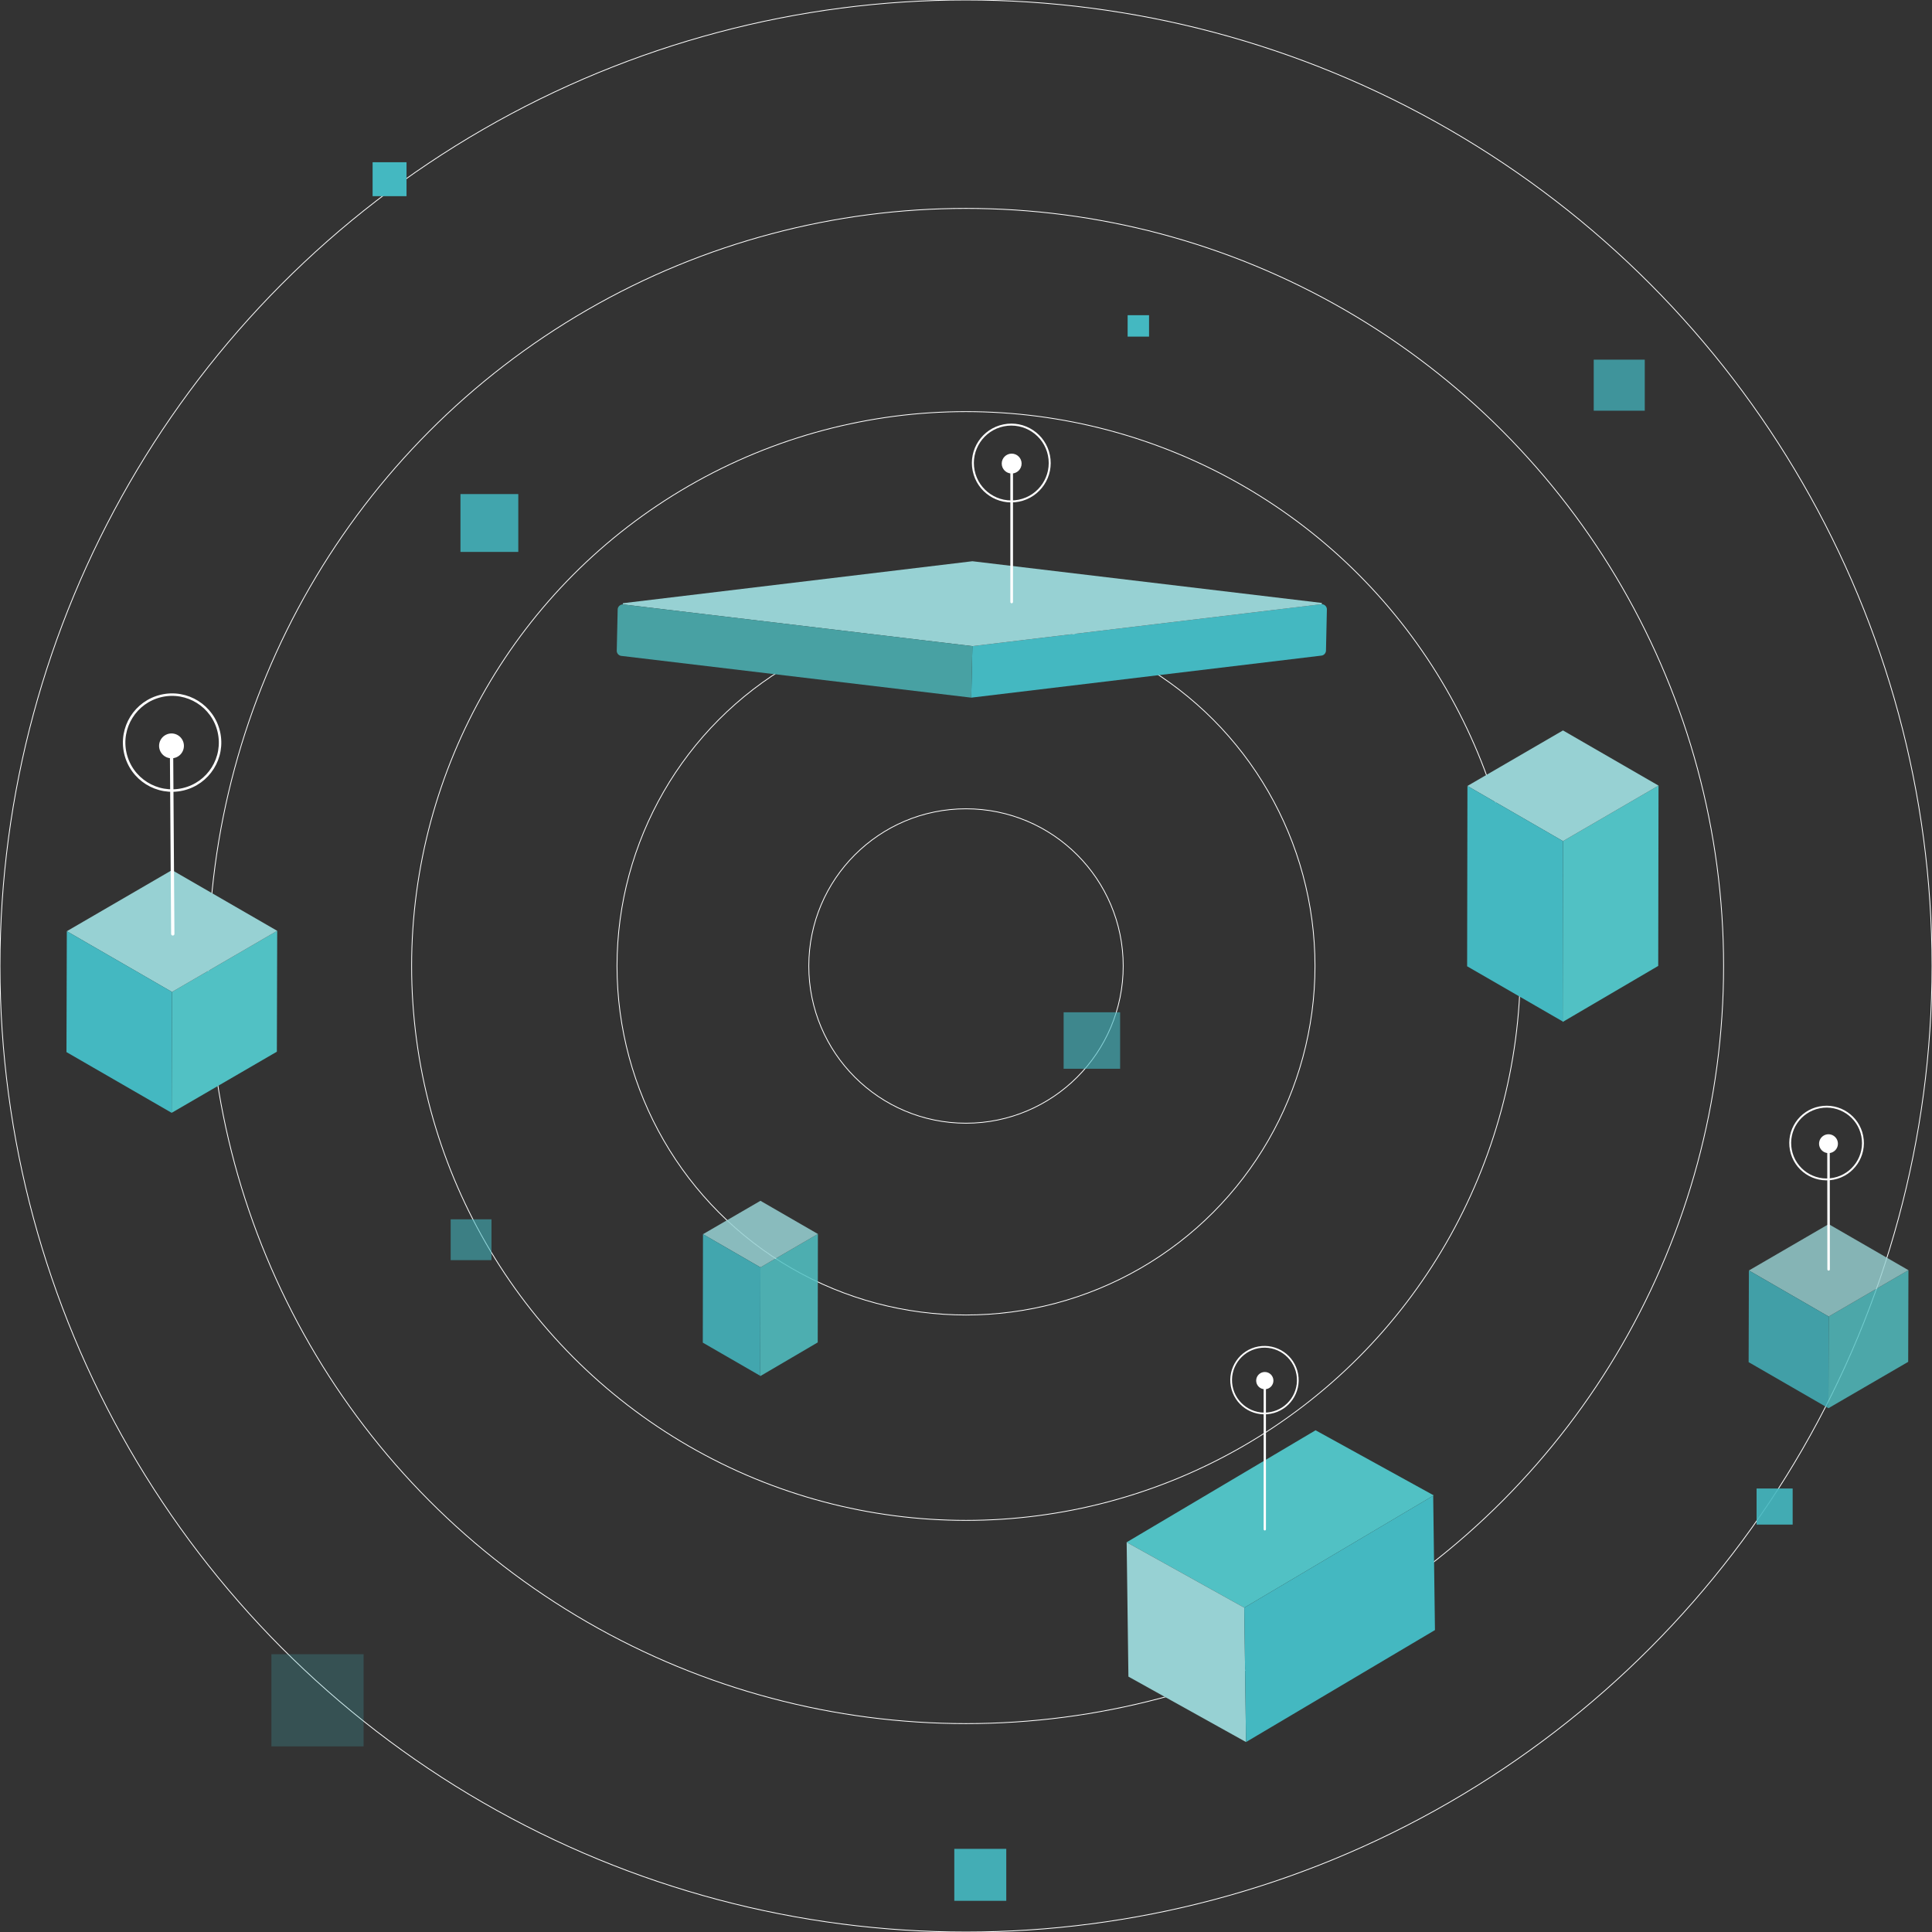 <svg id="Layer_1" data-name="Layer 1" xmlns="http://www.w3.org/2000/svg" width="615" height="615" viewBox="0 0 615 615">
  <rect x="0" y="0" width="615" height="615" fill="#333333" stroke="none"/>
  <title>Artboard 2 copy 5</title>
  <g>
    <circle cx="307.5" cy="307.5" r="307.5" fill="none" stroke="#fff" stroke-miterlimit="10" stroke-width="0.256"/>
    <circle cx="307.5" cy="307.5" r="241.16" fill="none" stroke="#fff" stroke-miterlimit="10" stroke-width="0.256"/>
    <circle cx="307.5" cy="307.5" r="176.472" fill="none" stroke="#fff" stroke-miterlimit="10" stroke-width="0.256"/>
    <circle cx="307.5" cy="307.5" r="111.091" fill="none" stroke="#fff" stroke-miterlimit="10" stroke-width="0.256"/>
    <circle cx="307.5" cy="307.5" r="50.044" fill="none" stroke="#fff" stroke-miterlimit="10" stroke-width="0.256"/>
    <circle cx="54.783" cy="236.387" r="15.267" transform="translate(-51.718 18.356) rotate(-12.986)" fill="none" stroke="#fff" stroke-miterlimit="10" stroke-width="0.788"/>
    <circle cx="581.484" cy="364.12" r="11.578" transform="matrix(0.981, -0.193, 0.193, 0.981, -59.27, 118.882)" fill="none" stroke="#fff" stroke-miterlimit="10" stroke-width="0.598"/>
    <rect x="143.459" y="388.142" width="12.991" height="12.991" fill="#44b8c1" opacity="0.57"/>
    <rect x="338.579" y="322.232" width="17.98" height="17.98" fill="#44b8c1" opacity="0.63"/>
    <rect x="146.574" y="157.277" width="18.409" height="18.409" fill="#44b8c1" opacity="0.86"/>
    <rect x="86.399" y="526.574" width="29.343" height="29.343" fill="#44b8c1" opacity="0.23"/>
    <rect x="303.777" y="588.534" width="16.541" height="16.541" fill="#44b8c1" opacity="0.91"/>
    <rect x="118.608" y="51.645" width="10.801" height="10.801" fill="#44b8c1"/>
    <rect x="358.95" y="100.334" width="6.82" height="6.82" fill="#44b8c1"/>
    <rect x="559.158" y="473.828" width="11.486" height="11.486" fill="#44b8c1" opacity="0.9"/>
    <rect x="507.316" y="114.486" width="16.25" height="16.25" fill="#44b8c1" opacity="0.73"/>
    <circle cx="321.919" cy="147.388" r="12.228" transform="translate(-22.805 66.64) rotate(-11.417)" fill="none" stroke="#fff" stroke-miterlimit="10" stroke-width="0.631"/>
    <g style="isolation: isolate">
      <polygon points="54.753 315.76 88.239 296.301 88.131 334.779 54.644 354.237 54.753 315.76" fill="#51c1c4"/>
      <polygon points="21.268 296.425 54.753 276.967 88.239 296.301 54.753 315.76 21.268 296.425" fill="#97d1d3"/>
      <polygon points="54.753 315.76 54.644 354.237 21.159 334.905 21.268 296.425 54.753 315.76" fill="#44b8c1"/>
    </g>
    <g opacity="0.81">
      <g style="isolation: isolate">
        <polygon points="582.108 419.086 607.502 404.328 607.42 433.51 582.025 448.266 582.108 419.086" fill="#51c1c4"/>
        <polygon points="556.713 404.423 582.108 389.666 607.502 404.328 582.108 419.086 556.713 404.423" fill="#97d1d3"/>
        <polygon points="582.108 419.086 582.025 448.266 556.63 433.605 556.713 404.423 582.108 419.086" fill="#44b8c1"/>
      </g>
    </g>
    <g style="isolation: isolate">
      <polygon points="497.534 267.749 527.949 250.074 527.851 307.474 497.434 325.316 497.534 267.749" fill="#51c1c4"/>
      <polygon points="467.118 250.187 497.534 232.512 527.949 250.074 497.534 267.749 467.118 250.187" fill="#97d1d3"/>
      <polygon points="497.534 267.749 497.434 325.148 467.019 307.588 467.118 250.187 497.534 267.749" fill="#44b8c1"/>
    </g>
    <g style="isolation: isolate">
      <polygon points="396.079 511.762 358.638 490.936 418.776 455.29 456.394 476.014 396.079 511.762" fill="#51c1c4"/>
      <polygon points="396.64 554.534 359.199 533.707 358.638 490.936 396.079 511.762 396.64 554.534" fill="#97d1d3"/>
      <polygon points="396.079 511.762 456.217 476.119 456.78 518.888 396.64 554.534 396.079 511.762" fill="#44b8c1"/>
    </g>
    <g opacity="0.86">
      <g style="isolation: isolate">
        <polygon points="242.067 403.433 260.358 392.803 260.3 427.324 242.007 438.054 242.067 403.433" fill="#51c1c4"/>
        <polygon points="223.775 392.871 242.067 382.242 260.358 392.803 242.067 403.433 223.775 392.871" fill="#97d1d3"/>
        <polygon points="242.067 403.433 242.007 437.953 223.716 427.392 223.775 392.871 242.067 403.433" fill="#44b8c1"/>
      </g>
    </g>
    <g style="isolation: isolate">
      <path d="M309.54,205.677,420.522,192.35a1.657,1.657,0,0,1,1.855,1.682l-.288,13.055a1.657,1.657,0,0,1-1.459,1.609L309.17,222.078Z" fill="#44b8c1"/>
      <path d="M198.439,191.994l111.076-13.337a.217.217,0,0,1,.051,0L420.638,191.91a.215.215,0,0,1,0,.426L309.566,205.674a.207.207,0,0,1-.051,0L198.439,192.421A.215.215,0,0,1,198.439,191.994Z" fill="#97d1d3"/>
      <path d="M309.54,205.677l-.37,16.401L197.787,208.79a1.657,1.657,0,0,1-1.461-1.683l.292-13.074a1.657,1.657,0,0,1,1.853-1.609Z" fill="#48a1a3"/>
    </g>
    <g>
      <line x1="55.001" y1="297.281" x2="54.592" y2="237.23" fill="none" stroke="#fff" stroke-linecap="round" stroke-miterlimit="10" stroke-width="1.051"/>
      <path d="M58.543,237.4a3.95,3.95,0,1,0-3.923,3.977A3.95,3.95,0,0,0,58.543,237.4Z" fill="#fff"/>
    </g>
    <g>
      <line x1="322.037" y1="191.619" x2="322.037" y2="147.406" fill="none" stroke="#fff" stroke-linecap="round" stroke-miterlimit="10" stroke-width="0.841"/>
      <circle cx="322.037" cy="147.565" r="3.164" fill="#fff"/>
    </g>
    <circle cx="402.512" cy="439.329" r="10.612" transform="translate(-72.834 80.062) rotate(-10.422)" fill="none" stroke="#fff" stroke-miterlimit="10" stroke-width="0.548"/>
    <g>
      <line x1="402.614" y1="486.818" x2="402.614" y2="439.344" fill="none" stroke="#fff" stroke-linecap="round" stroke-miterlimit="10" stroke-width="0.73"/>
      <circle cx="402.614" cy="439.482" r="2.745" fill="#fff"/>
    </g>
    <g>
      <line x1="582.091" y1="404.068" x2="582.053" y2="363.914" fill="none" stroke="#fff" stroke-linecap="round" stroke-miterlimit="10" stroke-width="0.797"/>
      <path d="M585.048,364.061a2.996,2.996,0,1,0-2.993,2.998A2.996,2.996,0,0,0,585.048,364.061Z" fill="#fff"/>
    </g>
  </g>
</svg>
